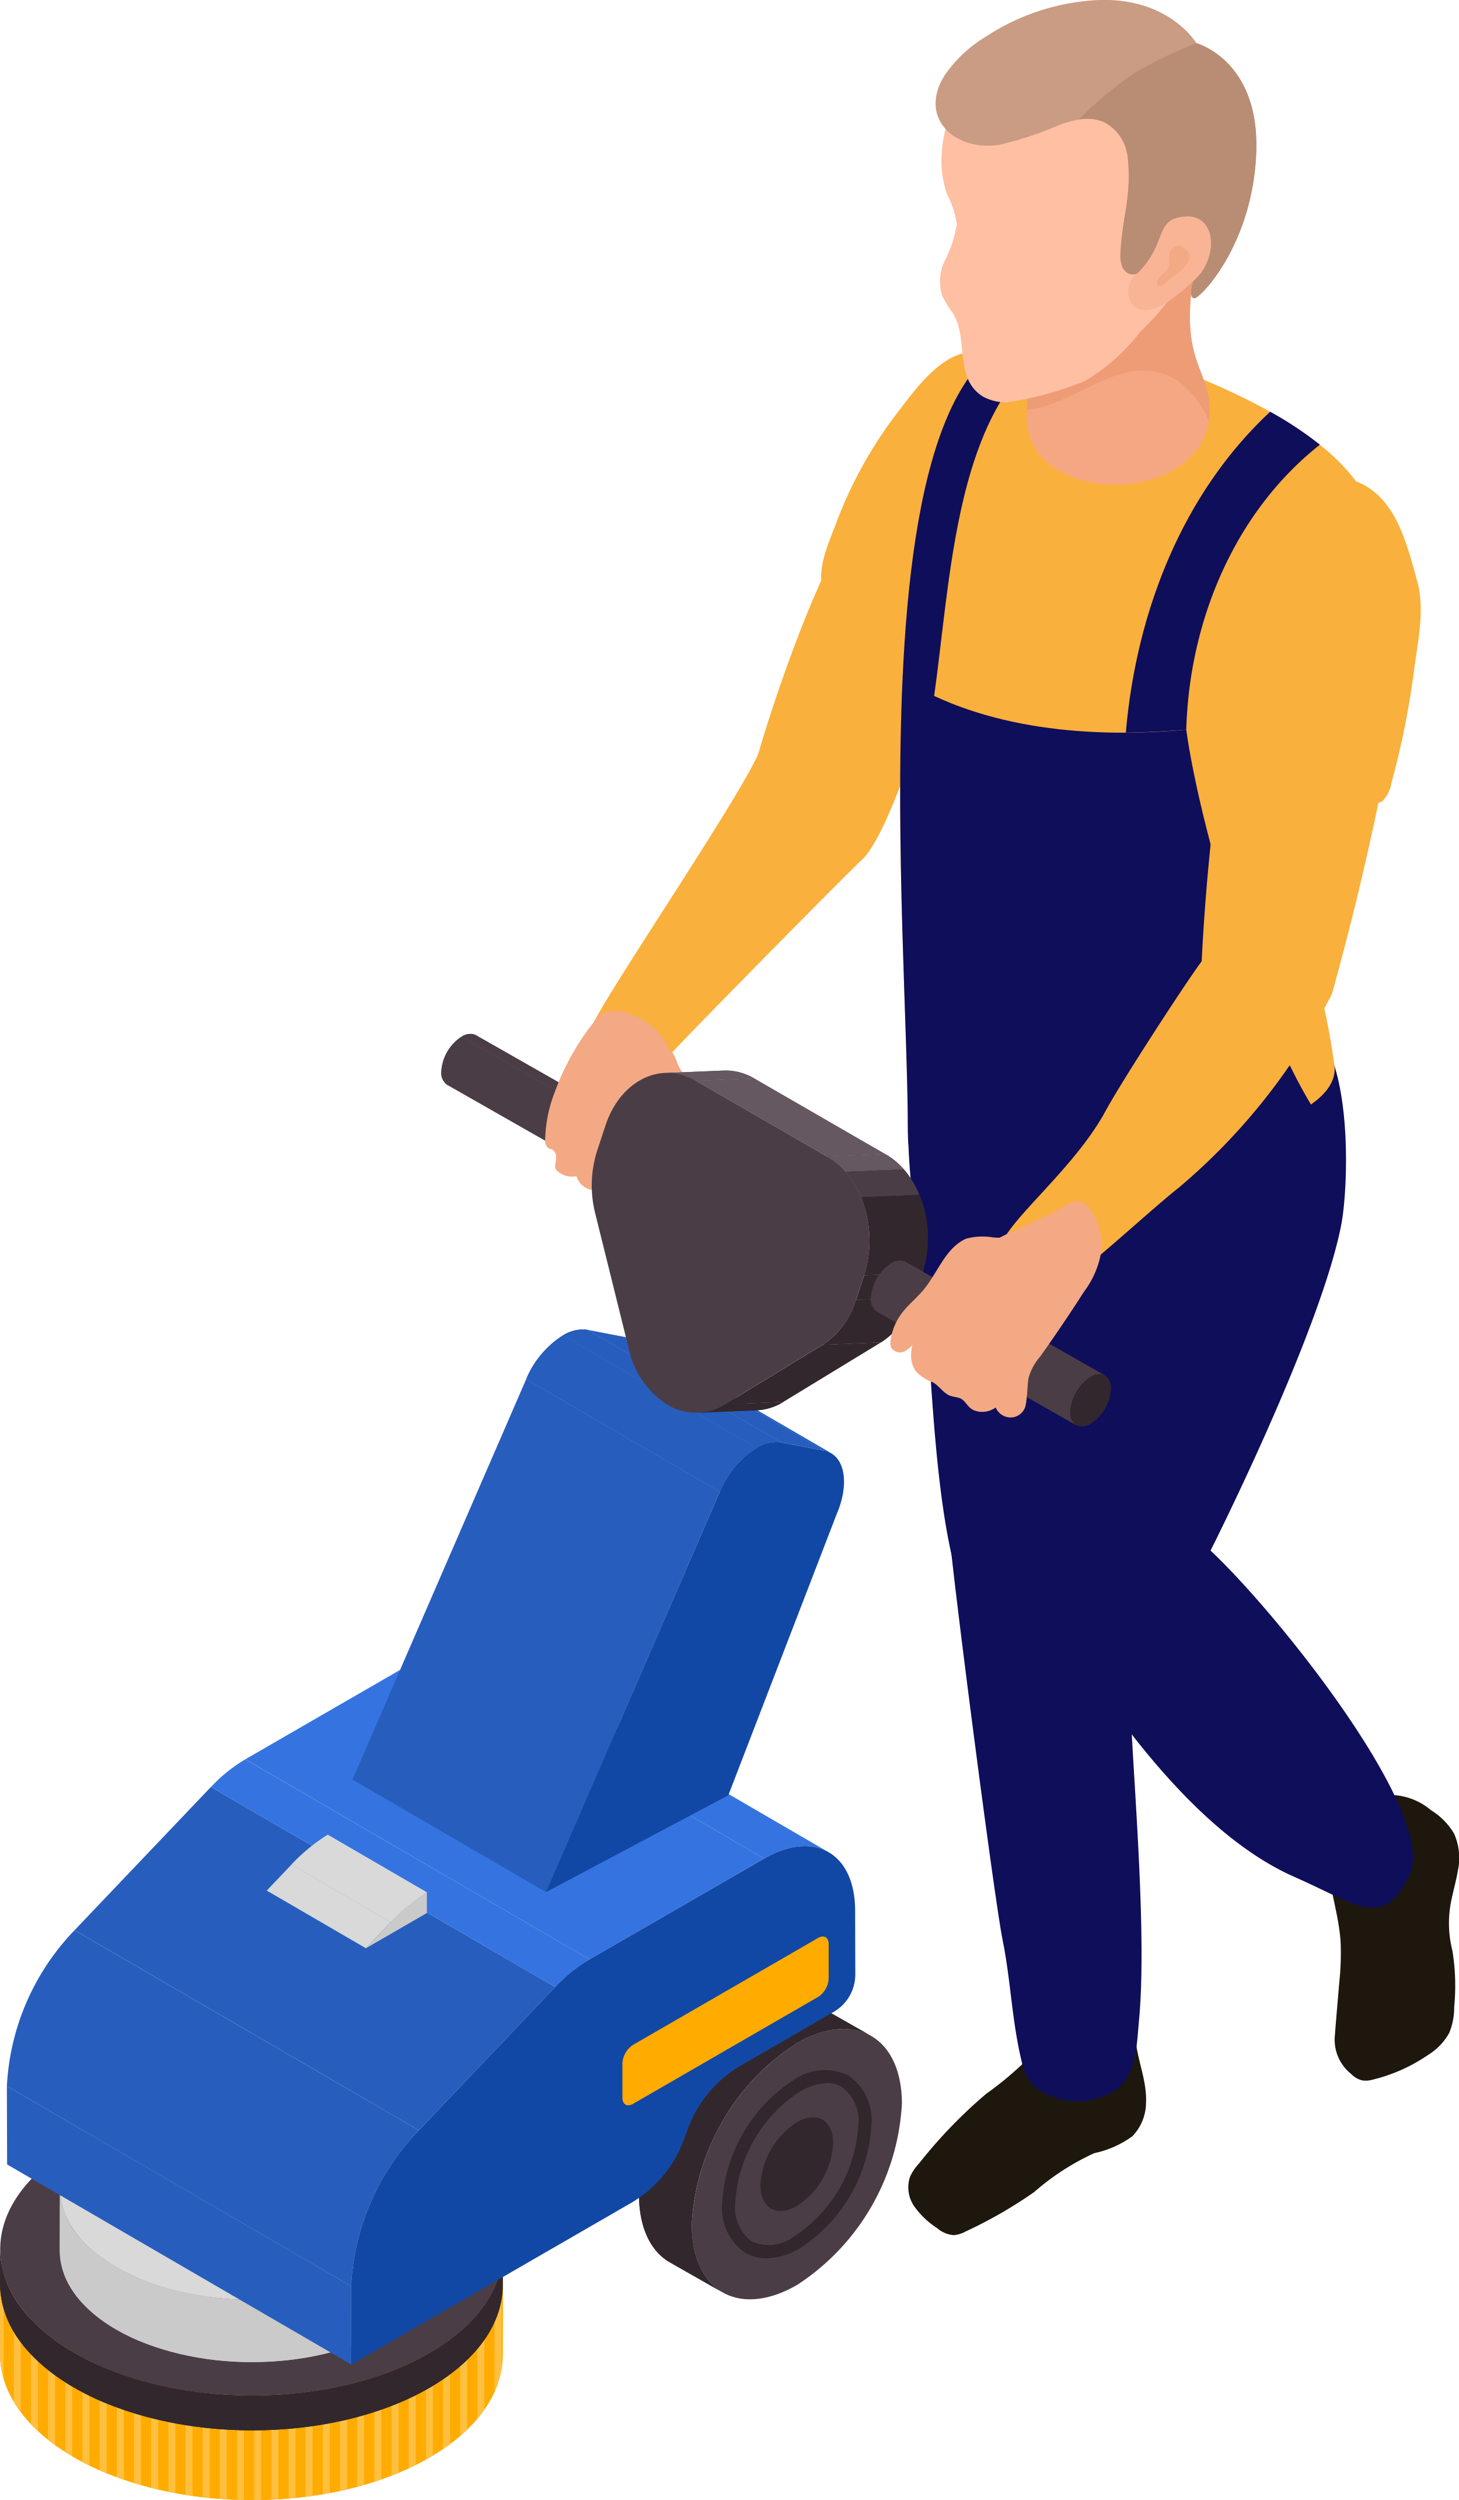 <?xml version="1.0" encoding="UTF-8"?> <svg xmlns="http://www.w3.org/2000/svg" xmlns:xlink="http://www.w3.org/1999/xlink" width="94.197" height="161.345" viewBox="0 0 94.197 161.345"><defs><clipPath id="clip-path"><rect id="長方形_196" data-name="長方形 196" width="94.197" height="161.345" fill="none"></rect></clipPath><clipPath id="clip-path-2"><path id="パス_1737" data-name="パス 1737" d="M16.235,36.531l12.871,7.331a.926.926,0,0,1,.932-.094L17.169,36.437a.7.7,0,0,0-.345-.088,1.188,1.188,0,0,0-.589.182" transform="translate(-16.235 -36.349)" fill="none"></path></clipPath><clipPath id="clip-path-4"><path id="パス_1742" data-name="パス 1742" d="M15.522,38.713a.921.921,0,0,0,.384.843l12.871,7.33a.918.918,0,0,1-.384-.841A2.88,2.88,0,0,1,29.7,43.779L16.831,36.448a2.88,2.88,0,0,0-1.309,2.265" transform="translate(-15.522 -36.448)" fill="none"></path></clipPath><clipPath id="clip-path-6"><path id="パス_1750" data-name="パス 1750" d="M0,84.945c-.007,2.421,1.591,4.844,4.791,6.694,6.357,3.668,16.63,3.668,22.947,0,3.139-1.825,4.708-4.211,4.716-6.6l.015-4.82c-.007,2.39-1.579,4.778-4.717,6.6-6.314,3.669-16.59,3.669-22.947,0C1.6,84.971.007,82.546.013,80.127Z" transform="translate(0 -80.127)" fill="none"></path></clipPath><clipPath id="clip-path-8"><path id="パス_1788" data-name="パス 1788" d="M0,81.326c-.007,2.421,1.59,4.846,4.789,6.693,6.359,3.671,16.632,3.671,22.95,0,3.137-1.825,4.708-4.211,4.714-6.6l.007-2.249c-.007,2.39-1.579,4.776-4.717,6.6-6.314,3.671-16.588,3.671-22.947,0C1.6,83.922,0,81.5.008,79.076Z" transform="translate(-0.002 -79.076)" fill="none"></path></clipPath><clipPath id="clip-path-10"><path id="パス_1796" data-name="パス 1796" d="M2.1,80.953c0,1.845,1.213,3.691,3.651,5.1,4.848,2.8,12.678,2.8,17.493,0,2.392-1.391,3.589-3.21,3.594-5.03l.011-4.016c0,1.819-1.2,3.638-3.594,5.03-4.815,2.8-12.645,2.8-17.491,0-2.44-1.408-3.657-3.254-3.651-5.1Z" transform="translate(-2.102 -76.937)" fill="none"></path></clipPath><clipPath id="clip-path-12"><path id="パス_1826" data-name="パス 1826" d="M34.39,72.67l-.051-.029Zm-8.231-1.463,3.405,1.935c1.859-1.072,3.546-1.186,4.774-.5l-3.352-1.905a3.506,3.506,0,0,0-1.784-.457,6.158,6.158,0,0,0-3.043.929" transform="translate(-26.159 -70.278)" fill="none"></path></clipPath><clipPath id="clip-path-14"><path id="パス_1831" data-name="パス 1831" d="M22.475,82.5c.006,2.138.762,3.644,1.979,4.35l3.405,1.937c-1.217-.709-1.973-2.212-1.979-4.352a14.91,14.91,0,0,1,6.762-11.715l-3.405-1.935A14.912,14.912,0,0,0,22.475,82.5" transform="translate(-22.475 -70.784)" fill="none"></path></clipPath><clipPath id="clip-path-16"><path id="パス_1837" data-name="パス 1837" d="M14.77,58.675,36.994,71.588c1.626-.938,3.1-1.026,4.165-.408L18.937,58.266a3.042,3.042,0,0,0-1.54-.395,5.331,5.331,0,0,0-2.627.8" transform="translate(-14.77 -57.871)" fill="none"></path></clipPath><clipPath id="clip-path-18"><path id="パス_1840" data-name="パス 1840" d="M7.42,63.64,29.642,76.555a10.056,10.056,0,0,1,2.221-1.786L9.637,61.854A10.039,10.039,0,0,0,7.42,63.64" transform="translate(-7.42 -61.854)" fill="none"></path></clipPath><clipPath id="clip-path-20"><path id="パス_1844" data-name="パス 1844" d="M.242,77.926,22.466,90.839a15.643,15.643,0,0,1,4.371-10.063L4.614,67.861A15.637,15.637,0,0,0,.242,77.926" transform="translate(-0.242 -67.861)" fill="none"></path></clipPath><clipPath id="clip-path-22"><path id="パス_1849" data-name="パス 1849" d="M34.683,54.31a1.46,1.46,0,0,1,.444.163l-12.5-7.263a1.4,1.4,0,0,0-.442-.163Z" transform="translate(-22.183 -47.047)" fill="none"></path></clipPath><clipPath id="clip-path-24"><path id="パス_1853" data-name="パス 1853" d="M19.8,47.127l12.5,7.265a2.333,2.333,0,0,1,1.586-.36l-12.5-7.265a1.591,1.591,0,0,0-.312-.029,2.605,2.605,0,0,0-1.276.389" transform="translate(-19.798 -46.738)" fill="none"></path></clipPath><clipPath id="clip-path-26"><path id="パス_1857" data-name="パス 1857" d="M18.508,49.773l12.5,7.265a6.1,6.1,0,0,1,2.37-2.823l-12.5-7.265a6.11,6.11,0,0,0-2.368,2.823" transform="translate(-18.508 -46.95)" fill="none"></path></clipPath><clipPath id="clip-path-28"><path id="パス_1861" data-name="パス 1861" d="M27.166,37.638,23.4,37.8a3.624,3.624,0,0,1,1.975.507l3.77-.158a3.642,3.642,0,0,0-1.83-.51c-.048,0-.1,0-.145,0" transform="translate(-23.396 -37.634)" fill="none"></path></clipPath><clipPath id="clip-path-30"><path id="パス_1864" data-name="パス 1864" d="M26.279,49.447a3.586,3.586,0,0,1-1.722.54l3.77-.16a3.561,3.561,0,0,0,1.724-.536Z" transform="translate(-24.557 -49.291)" fill="none"></path></clipPath><clipPath id="clip-path-32"><path id="パス_1871" data-name="パス 1871" d="M31.08,45.782a5.219,5.219,0,0,1-2.14,2.876l3.772-.158a5.234,5.234,0,0,0,2.14-2.876Z" transform="translate(-28.94 -45.624)" fill="none"></path></clipPath><clipPath id="clip-path-34"><path id="パス_1877" data-name="パス 1877" d="M29.1,40.743c2.267,1.309,3.328,4.734,2.37,7.647l3.772-.158c.958-2.913-.1-6.338-2.372-7.647Z" transform="translate(-29.102 -40.585)" fill="none"></path></clipPath><clipPath id="clip-path-36"><path id="パス_1883" data-name="パス 1883" d="M31.345,44.5l12.873,7.331a.923.923,0,0,1,.934-.092L32.281,44.409a.682.682,0,0,0-.347-.088,1.2,1.2,0,0,0-.589.18" transform="translate(-31.345 -44.321)" fill="none"></path></clipPath><clipPath id="clip-path-38"><path id="パス_1888" data-name="パス 1888" d="M30.633,46.684a.918.918,0,0,0,.382.843l12.873,7.33a.918.918,0,0,1-.384-.841,2.878,2.878,0,0,1,1.309-2.265L31.94,44.419a2.881,2.881,0,0,0-1.307,2.265" transform="translate(-30.633 -44.419)" fill="none"></path></clipPath><clipPath id="clip-path-40"><path id="パス_1894" data-name="パス 1894" d="M10.255,66.428l6.4,3.721a11.834,11.834,0,0,1,2.333-1.922l-6.4-3.721a11.77,11.77,0,0,0-2.333,1.922" transform="translate(-10.255 -64.506)" fill="none"></path></clipPath></defs><g id="entry_05" transform="translate(0 0)"><g id="グループ_629" data-name="グループ 629" transform="translate(0 0)"><g id="グループ_628" data-name="グループ 628" clip-path="url(#clip-path)"><path id="パス_1733" data-name="パス 1733" d="M30.041,43.77,17.169,36.438a.928.928,0,0,0-.934.092l12.871,7.331a.924.924,0,0,1,.934-.092" transform="translate(13.566 30.373)" fill="#4b3d46"></path></g></g><g id="グループ_631" data-name="グループ 631" transform="translate(29.801 66.722)"><g id="グループ_630" data-name="グループ 630" clip-path="url(#clip-path-2)"><path id="パス_1734" data-name="パス 1734" d="M29.675,43.755,16.8,36.424a.7.7,0,0,0-.132-.057L29.543,43.7a.611.611,0,0,1,.132.057" transform="translate(-15.87 -36.334)" fill="#4b3d46"></path><path id="パス_1735" data-name="パス 1735" d="M29.723,43.711,16.852,36.38a.809.809,0,0,0-.395-.013L29.328,43.7a.809.809,0,0,1,.395.013" transform="translate(-16.049 -36.349)" fill="#4b3d46"></path><path id="パス_1736" data-name="パス 1736" d="M29.515,43.691,16.643,36.36a1.362,1.362,0,0,0-.409.162l12.871,7.331a1.362,1.362,0,0,1,.409-.162" transform="translate(-16.236 -36.34)" fill="#4b3d46"></path></g></g><g id="グループ_633" data-name="グループ 633" transform="translate(0 0)"><g id="グループ_632" data-name="グループ 632" clip-path="url(#clip-path)"><path id="パス_1738" data-name="パス 1738" d="M15.906,39.555l12.871,7.331a.923.923,0,0,1-.384-.843A2.883,2.883,0,0,1,29.7,43.778L16.831,36.447a2.889,2.889,0,0,0-1.309,2.267.922.922,0,0,0,.384.841" transform="translate(12.97 30.455)" fill="#4b3d46"></path></g></g><g id="グループ_635" data-name="グループ 635" transform="translate(28.492 66.904)"><g id="グループ_634" data-name="グループ 634" clip-path="url(#clip-path-4)"><path id="パス_1739" data-name="パス 1739" d="M29.577,43.779,16.706,36.448a2.78,2.78,0,0,0-1.035,1.18L28.542,44.96a2.78,2.78,0,0,1,1.035-1.18" transform="translate(-15.397 -36.448)" fill="#4b3d46"></path><path id="パス_1740" data-name="パス 1740" d="M28.637,44.422,15.766,37.091a2.991,2.991,0,0,0-.209.573L28.43,45a2.864,2.864,0,0,1,.207-.573" transform="translate(-15.493 -35.911)" fill="#4b3d46"></path><path id="パス_1741" data-name="パス 1741" d="M28.458,44.733,15.587,37.4a2.093,2.093,0,0,0-.064.512.918.918,0,0,0,.382.843l12.871,7.331a.918.918,0,0,1-.382-.843,2.186,2.186,0,0,1,.064-.512" transform="translate(-15.521 -35.651)" fill="#4b3d46"></path></g></g><g id="グループ_637" data-name="グループ 637" transform="translate(0 0)"><g id="グループ_636" data-name="グループ 636" clip-path="url(#clip-path)"><path id="パス_1743" data-name="パス 1743" d="M23.842,40.524a2.876,2.876,0,0,0-1.307,2.265c0,.832.591,1.169,1.316.751a2.879,2.879,0,0,0,1.307-2.265c0-.833-.591-1.169-1.316-.751" transform="translate(18.83 33.711)" fill="#4b3d46"></path><path id="パス_1744" data-name="パス 1744" d="M32.468,80.221l-.015,4.82c-.007,2.39-1.579,4.776-4.717,6.6-6.314,3.671-16.588,3.671-22.947,0C1.591,89.793-.006,87.368,0,84.947l.013-4.82c-.007,2.421,1.593,4.846,4.793,6.693,6.355,3.671,16.629,3.671,22.945,0,3.139-1.825,4.708-4.211,4.717-6.6" transform="translate(0 66.953)" fill="#ffab00"></path></g></g><g id="グループ_639" data-name="グループ 639" transform="translate(0 147.081)"><g id="グループ_638" data-name="グループ 638" clip-path="url(#clip-path-6)"><path id="パス_1745" data-name="パス 1745" d="M20.683,80.178,20.668,85c-.007,2.39-1.579,4.776-4.717,6.6a16.827,16.827,0,0,1-1.847.925l.015-4.82a16.986,16.986,0,0,0,1.847-.923c3.139-1.825,4.708-4.211,4.717-6.6" transform="translate(11.785 -80.084)" fill="#ffab00"></path><path id="パス_1746" data-name="パス 1746" d="M17.155,84.277,17.142,89.1A23.316,23.316,0,0,1,10.47,90.77l.015-4.818a23.319,23.319,0,0,0,6.671-1.674" transform="translate(8.749 -76.659)" fill="#ffab00"></path><path id="パス_1747" data-name="パス 1747" d="M16.249,85.968l-.013,4.82A25.921,25.921,0,0,1,3.572,89.074l.013-4.82a25.9,25.9,0,0,0,12.664,1.714" transform="translate(2.985 -76.678)" fill="#ffab00"></path><path id="パス_1748" data-name="パス 1748" d="M5.748,85.732l-.013,4.82a17.412,17.412,0,0,1-1.766-.885A12.03,12.03,0,0,1,.983,87.307L1,82.487a11.976,11.976,0,0,0,2.985,2.361,17.225,17.225,0,0,0,1.766.885" transform="translate(0.821 -78.155)" fill="#ffab00"></path><path id="パス_1749" data-name="パス 1749" d="M1.817,84.459,1.8,89.279A6.476,6.476,0,0,1,0,84.945l.013-4.818a6.492,6.492,0,0,0,1.8,4.332" transform="translate(0 -80.127)" fill="#ffab00"></path></g></g><g id="グループ_641" data-name="グループ 641" transform="translate(0 0)"><g id="グループ_640" data-name="グループ 640" clip-path="url(#clip-path)"><path id="パス_1751" data-name="パス 1751" d="M27.671,77.785c6.359,3.671,6.392,9.622.075,13.293s-16.59,3.669-22.949,0-6.392-9.622-.075-13.292,16.592-3.669,22.949,0" transform="translate(0.006 62.696)" fill="#ffab00"></path><path id="パス_1752" data-name="パス 1752" d="M.237,81.695v4.862c-.026-.079-.048-.162-.068-.24,0-.017-.007-.029-.009-.046C.13,86.146.1,86.023.083,85.9a.459.459,0,0,1-.011-.07c-.024-.132-.037-.264-.048-.393l-.007-.084c-.009-.134-.017-.27-.017-.4l.015-4.82c0,.134.007.272.015.406,0,.026.006.057.007.083.011.13.026.262.048.393,0,.024.007.048.011.072.024.125.048.248.077.373l.009.044.055.2" transform="translate(0 66.953)" fill="#ffc040"></path><path id="パス_1753" data-name="パス 1753" d="M.939,82.478v4.837c-.053-.064-.1-.13-.147-.2l-.006-.009c-.092-.127-.174-.257-.253-.384l-.048-.081V81.8l.015.028c.015.028.033.051.048.079.079.13.162.257.25.384l.007.009c.042.059.086.121.134.18" transform="translate(0.406 68.35)" fill="#ffc040"></path><path id="パス_1754" data-name="パス 1754" d="M1.542,83.046v4.831c-.044-.042-.086-.083-.13-.123s-.083-.079-.121-.121c-.072-.07-.14-.138-.2-.209V82.591c.068.075.14.149.215.224.039.039.079.079.123.119s.077.073.116.112" transform="translate(0.91 69.012)" fill="#ffc040"></path><path id="パス_1755" data-name="パス 1755" d="M2.146,83.491v4.829c-.114-.083-.222-.162-.329-.246l-.09-.068-.035-.029V83.146a.587.587,0,0,0,.05.04c.029.024.059.046.088.068.1.081.207.158.316.237" transform="translate(1.415 69.476)" fill="#ffc040"></path><path id="パス_1756" data-name="パス 1756" d="M2.75,83.856v4.829c-.14-.083-.275-.167-.406-.248A.439.439,0,0,1,2.3,88.4V83.577l.061.04c.127.079.259.162.393.239" transform="translate(1.919 69.836)" fill="#ffc040"></path><path id="パス_1757" data-name="パス 1757" d="M3.354,84.16v4.826l-.218-.108c-.079-.04-.156-.083-.235-.125V83.927c.081.044.165.088.25.13l.2.1" transform="translate(2.424 70.129)" fill="#ffc040"></path><path id="パス_1758" data-name="パス 1758" d="M3.959,84.413v4.826l-.272-.114a.487.487,0,0,1-.061-.022c-.04-.018-.081-.039-.123-.057V84.22l.015.006c.061.028.121.055.182.081.086.037.173.072.259.106" transform="translate(2.928 70.373)" fill="#ffc040"></path><path id="パス_1759" data-name="パス 1759" d="M4.563,84.628v4.826l-.228-.081L4.11,89.29V84.466c.081.029.163.059.244.086s.14.053.209.075" transform="translate(3.434 70.579)" fill="#ffc040"></path><path id="パス_1760" data-name="パス 1760" d="M5.166,84.806v4.822c-.121-.033-.239-.066-.356-.1l-.029-.009c-.024-.006-.046-.013-.068-.02V84.672l.09.028c.127.039.246.073.363.106" transform="translate(3.938 70.751)" fill="#ffc040"></path><path id="パス_1761" data-name="パス 1761" d="M5.77,84.952v4.824c-.152-.037-.3-.075-.453-.114V84.84c.152.039.3.079.453.112" transform="translate(4.443 70.891)" fill="#ffc040"></path><path id="パス_1762" data-name="パス 1762" d="M6.374,85.065v4.824l-.013,0c-.11-.02-.218-.04-.33-.064a1.059,1.059,0,0,1-.11-.022V84.979l.127.028.325.059Z" transform="translate(4.948 71.008)" fill="#ffc040"></path><path id="パス_1763" data-name="パス 1763" d="M6.978,85.156v4.822l-.332-.05-.121-.018V85.088l.134.02c.106.017.213.035.319.048" transform="translate(5.452 71.099)" fill="#ffc040"></path><path id="パス_1764" data-name="パス 1764" d="M7.582,85.221v4.82c-.07-.006-.141-.013-.211-.022l-.242-.026V85.171c.084.011.171.02.255.029l.2.02" transform="translate(5.957 71.168)" fill="#ffc040"></path><path id="パス_1765" data-name="パス 1765" d="M8.185,85.258v4.82l-.16-.009c-.1-.006-.2-.015-.294-.02v-4.82c.1.009.2.013.308.02.048.006.1.007.145.009" transform="translate(6.461 71.217)" fill="#ffc040"></path><path id="パス_1766" data-name="パス 1766" d="M8.789,85.273v4.82H8.762c-.143,0-.283-.007-.426-.013V85.262c.149,0,.294.009.442.011Z" transform="translate(6.966 71.244)" fill="#ffc040"></path><path id="パス_1767" data-name="パス 1767" d="M9.394,85.268v4.82c-.112,0-.218,0-.329,0H8.939V85.274c.048,0,.094,0,.14,0,.106,0,.211,0,.316-.006" transform="translate(7.469 71.249)" fill="#ffc040"></path><path id="パス_1768" data-name="パス 1768" d="M10,85.243v4.82c-.09.006-.182.011-.27.015-.062.005-.123.007-.184.009V85.269l.2-.009c.084-.005.171-.009.257-.017" transform="translate(7.975 71.228)" fill="#ffc040"></path><path id="パス_1769" data-name="パス 1769" d="M10.6,85.195v4.82c-.042,0-.086.009-.128.011-.11.011-.217.022-.325.029V85.237c.112-.007.226-.02.34-.031.039,0,.075-.006.114-.011" transform="translate(8.48 71.188)" fill="#ffc040"></path><path id="パス_1770" data-name="パス 1770" d="M11.2,85.123v4.82c-.022,0-.046.006-.068.009-.055.006-.11.011-.162.02-.075.009-.151.02-.224.028V85.182c.079-.009.16-.02.24-.031.051-.007.106-.011.158-.018.018,0,.037-.005.055-.009" transform="translate(8.983 71.128)" fill="#ffc040"></path><path id="パス_1771" data-name="パス 1771" d="M11.808,85.022v4.817l-.128.026c-.079.013-.152.029-.228.042a.976.976,0,0,1-.1.017V85.106c.035-.006.073-.011.11-.018l.226-.044c.039-.006.079-.013.117-.022" transform="translate(9.488 71.044)" fill="#ffc040"></path><path id="パス_1772" data-name="パス 1772" d="M12.412,84.894v4.817c-.121.029-.239.057-.358.083l-.1.02V85l.106-.026c.116-.024.231-.05.347-.079" transform="translate(9.993 70.937)" fill="#ffc040"></path><path id="パス_1773" data-name="パス 1773" d="M13.016,84.737v4.815c-.057.017-.114.035-.173.05-.094.026-.185.051-.281.075V84.862c.1-.028.2-.051.3-.079.051-.017.1-.029.156-.046" transform="translate(10.498 70.805)" fill="#ffc040"></path><path id="パス_1774" data-name="パス 1774" d="M13.621,84.545v4.813c-.07.028-.14.05-.209.075s-.163.051-.246.079V84.7c.086-.026.176-.053.259-.083l.2-.068" transform="translate(11.001 70.645)" fill="#ffc040"></path><path id="パス_1775" data-name="パス 1775" d="M14.224,84.315V89.13c-.151.064-.3.123-.453.182V84.5c.154-.057.3-.117.453-.182" transform="translate(11.507 70.453)" fill="#ffc040"></path><path id="パス_1776" data-name="パス 1776" d="M14.827,84.038v4.813l-.114.057-.34.162V84.258l.352-.171c.035-.015.066-.031.1-.05" transform="translate(12.011 70.221)" fill="#ffc040"></path><path id="パス_1777" data-name="パス 1777" d="M15.432,83.709v4.813l-.211.125c-.079.046-.162.09-.242.134V83.97c.086-.044.173-.1.255-.143.066-.039.132-.077.2-.117" transform="translate(12.516 69.946)" fill="#ffc040"></path><path id="パス_1778" data-name="パス 1778" d="M16.036,83.306v4.811c-.145.108-.3.218-.453.321V83.631c.156-.106.308-.217.453-.325" transform="translate(13.021 69.61)" fill="#ffc040"></path><path id="パス_1779" data-name="パス 1779" d="M16.64,82.8V87.6c-.143.141-.3.279-.453.417V83.21c.158-.136.308-.274.453-.413" transform="translate(13.526 69.184)" fill="#ffc040"></path><path id="パス_1780" data-name="パス 1780" d="M17.244,82.1v4.8c-.14.2-.29.4-.453.589v-4.8c.165-.193.314-.389.453-.587" transform="translate(14.03 68.599)" fill="#ffc040"></path><path id="パス_1781" data-name="パス 1781" d="M17.848,80.691v4.74a5.947,5.947,0,0,1-.453,1.494V82.137a5.892,5.892,0,0,0,.453-1.446" transform="translate(14.535 67.425)" fill="#ffc040"></path><path id="パス_1782" data-name="パス 1782" d="M32.463,79.17l-.006,2.249c-.007,2.39-1.579,4.776-4.716,6.6-6.318,3.671-16.592,3.671-22.95,0-3.2-1.847-4.8-4.271-4.789-6.693l.006-2.25C0,81.5,1.6,83.922,4.8,85.77c6.359,3.669,16.632,3.669,22.949,0,3.139-1.825,4.708-4.211,4.716-6.6" transform="translate(0.002 66.075)" fill="#32272d"></path></g></g><g id="グループ_643" data-name="グループ 643" transform="translate(0.004 145.151)"><g id="グループ_642" data-name="グループ 642" clip-path="url(#clip-path-8)"><path id="パス_1783" data-name="パス 1783" d="M20.677,79.127l-.006,2.249c-.007,2.39-1.579,4.776-4.716,6.6a16.846,16.846,0,0,1-1.848.923l.006-2.249a17.015,17.015,0,0,0,1.848-.923c3.139-1.825,4.708-4.211,4.716-6.6" transform="translate(11.784 -79.033)" fill="#32272d"></path><path id="パス_1784" data-name="パス 1784" d="M17.15,83.226l-.006,2.249a23.347,23.347,0,0,1-6.672,1.674l.006-2.249a23.316,23.316,0,0,0,6.672-1.674" transform="translate(8.747 -75.608)" fill="#32272d"></path><path id="パス_1785" data-name="パス 1785" d="M16.242,84.918l-.006,2.249A25.921,25.921,0,0,1,3.573,85.454l.006-2.25a25.921,25.921,0,0,0,12.664,1.714" transform="translate(2.982 -75.627)" fill="#32272d"></path><path id="パス_1786" data-name="パス 1786" d="M5.742,84.681,5.735,86.93a16.829,16.829,0,0,1-1.764-.885A11.984,11.984,0,0,1,.984,83.686l.007-2.25A11.976,11.976,0,0,0,3.976,83.8a17.225,17.225,0,0,0,1.766.885" transform="translate(0.819 -77.104)" fill="#32272d"></path><path id="パス_1787" data-name="パス 1787" d="M1.812,83.409l-.006,2.249A6.468,6.468,0,0,1,0,81.326l.006-2.249a6.489,6.489,0,0,0,1.8,4.332" transform="translate(-0.002 -79.075)" fill="#32272d"></path></g></g><g id="グループ_645" data-name="グループ 645" transform="translate(0 0)"><g id="グループ_644" data-name="グループ 644" clip-path="url(#clip-path)"><path id="パス_1789" data-name="パス 1789" d="M27.669,76.734c6.359,3.671,6.392,9.622.075,13.293S11.152,93.7,4.8,90.027-1.6,80.405,4.72,76.734s16.592-3.669,22.949,0" transform="translate(0.005 61.818)" fill="#4b3d46"></path><path id="パス_1790" data-name="パス 1790" d="M26.851,77.007l-.011,4.016c-.006,1.821-1.2,3.64-3.6,5.031-4.813,2.8-12.645,2.8-17.491,0C3.317,84.645,2.1,82.8,2.1,80.953l.011-4.016c0,1.845,1.213,3.691,3.651,5.1,4.848,2.8,12.678,2.8,17.493,0,2.392-1.391,3.589-3.21,3.594-5.031" transform="translate(1.756 64.288)" fill="#cacaca"></path></g></g><g id="グループ_647" data-name="グループ 647" transform="translate(3.858 141.225)"><g id="グループ_646" data-name="グループ 646" clip-path="url(#clip-path-10)"><path id="パス_1791" data-name="パス 1791" d="M17.868,76.975l-.011,4.016c-.006,1.821-1.2,3.64-3.6,5.031a12.583,12.583,0,0,1-1.408.7l.011-4.016a12.769,12.769,0,0,0,1.41-.7c2.392-1.391,3.589-3.21,3.594-5.031" transform="translate(6.881 -76.905)" fill="#cacaca"></path><path id="パス_1792" data-name="パス 1792" d="M15.18,80.1l-.011,4.016a17.762,17.762,0,0,1-5.085,1.276l.011-4.016A17.746,17.746,0,0,0,15.18,80.1" transform="translate(4.568 -74.294)" fill="#cacaca"></path><path id="パス_1793" data-name="パス 1793" d="M14.489,81.39l-.011,4.016A19.751,19.751,0,0,1,4.825,84.1l.011-4.016a19.751,19.751,0,0,0,9.653,1.307" transform="translate(0.173 -74.308)" fill="#cacaca"></path><path id="パス_1794" data-name="パス 1794" d="M6.485,81.209l-.011,4.016a13.139,13.139,0,0,1-1.345-.674,9.082,9.082,0,0,1-2.276-1.8l.011-4.014a9.154,9.154,0,0,0,2.276,1.8,13.147,13.147,0,0,0,1.345.674" transform="translate(-1.475 -75.434)" fill="#cacaca"></path><path id="パス_1795" data-name="パス 1795" d="M3.489,80.239l-.011,4.016a4.939,4.939,0,0,1-1.375-3.3l.011-4.016a4.939,4.939,0,0,0,1.375,3.3" transform="translate(-2.101 -76.937)" fill="#cacaca"></path></g></g><g id="グループ_649" data-name="グループ 649" transform="translate(0 0)"><g id="グループ_648" data-name="グループ 648" clip-path="url(#clip-path)"><path id="パス_1797" data-name="パス 1797" d="M23.195,75.151c4.848,2.8,4.872,7.335.057,10.132s-12.645,2.8-17.491,0S.888,77.95,5.7,75.153s12.645-2.8,17.491,0" transform="translate(1.762 61.042)" fill="#d9d9d9"></path><path id="パス_1798" data-name="パス 1798" d="M32.122,19.3l9.529.231-.009.022C37.987,28.786,36.133,36.2,34.057,39c-.639.861-.989-.123-1.812.173-1.05.376-6.015-3.605-6.015-3.605,1.055-4.609,3.941-12.8,5.892-16.274" transform="translate(21.918 16.125)" fill="#fab03c"></path><path id="パス_1799" data-name="パス 1799" d="M39.8,12.59c-2.553-1.059-4.673,1.984-5.982,3.686a27.587,27.587,0,0,0-3.974,7.157c-.481,1.287-1.272,2.924-.835,4.271a6.662,6.662,0,0,0,2.9,3.524,13.227,13.227,0,0,0,3.249,1.524c1.993.62,2.386-.617,3.135-2.149q1.267-2.591,2.572-5.158c3-5.878,1.658-11.724-1.068-12.855" transform="translate(24.137 10.337)" fill="#f9b03c"></path><path id="パス_1800" data-name="パス 1800" d="M43.543,71.175c-.033.162-1.153.685-1.336.791a2.208,2.208,0,0,0-.872.7,21.385,21.385,0,0,1-4.341,4.106,31.273,31.273,0,0,0-4.345,4.5,3.237,3.237,0,0,0-.591.877,2.153,2.153,0,0,0,.294,1.92,5.413,5.413,0,0,0,1.457,1.38,1.87,1.87,0,0,0,1.077.455,1.84,1.84,0,0,0,.734-.22,29.259,29.259,0,0,0,4.453-2.557,15.955,15.955,0,0,1,3.882-2.513,6.459,6.459,0,0,0,2.462-1.092,3.13,3.13,0,0,0,.881-2.122c.09-1.626-.745-3.137-.692-4.734a9.961,9.961,0,0,0,.037-1.384,1.685,1.685,0,0,0-.872-1.419c-.3-.106-1.975.044-2.052.439Z" transform="translate(26.691 58.344)" fill="#1e170e"></path><path id="パス_1801" data-name="パス 1801" d="M32.6,52.7c1.25,7.129.3,28.727,7.212,26.587,2.166-.67,5.811-4.677,5.962-9.461.081-2.577-.2-6.23-.167-8.811.075-5.332,5.432-23.286-5.547-26.141-1.65-.428-4.293-3.548-5.633-2.351A8.422,8.422,0,0,0,32.721,36.4a48.38,48.38,0,0,0-.631,5.415A41.179,41.179,0,0,0,32.6,52.7" transform="translate(26.682 26.953)" fill="#0f0e5b"></path><path id="パス_1802" data-name="パス 1802" d="M33.383,55.042c.039,1.623,2.9,23.811,3.46,26.557.521,2.581.593,5.217,1.226,7.812a3.7,3.7,0,0,0,.4,1.1,2.725,2.725,0,0,0,.986.885,4.587,4.587,0,0,0,4.71-.163c1.327-.967,1.338-3.009,1.479-4.506.49-5.22-.264-14.248-.525-19.487-.215-4.358-.277-9.351-1.4-13.549-.575-2.137-.923.43-2.2-1.406-.453-.653-2.994,3.862-3.691,3.478-.756-.413.916-1.731.061-1.645a40.312,40.312,0,0,0-4.506.92" transform="translate(27.895 43.637)" fill="#0f0e5b"></path><path id="パス_1803" data-name="パス 1803" d="M49.729,37.252c-5.982-1.241-6.766-.371-9.71-4.174-.969,1.731-1.325,3.62-2.126,5.4-.745,1.658-1.94,3.087-2.535,4.818a7.45,7.45,0,0,0,.233,5.384,3.673,3.673,0,0,0,1.087,1.494A5.72,5.72,0,0,1,38.332,51.5a4.613,4.613,0,0,1,.624,2.043c.738,6.327-2.39,13.325-1.782,19.667.112,1.178.773,2.922,2.008,3.363a11.877,11.877,0,0,0,4.484-.426,6,6,0,0,0,1.826-1.505c1.2-1.377.956,2.623,1.808,1.008,2.919-5.538,8.9-18.068,10.085-24.281.466-2.438.821-11.3-2.383-13.185-.751-.442-4.128-.69-5.274-.929" transform="translate(29.216 27.639)" fill="#0f0e5b"></path><path id="パス_1804" data-name="パス 1804" d="M58.39,49.925c0-.874.31-1.7.374-2.572,1.3-17.624,14.819-25.948-15.015-35.287C27.991,7.134,32.159,48.661,32.159,63.36c0,4.288,28.323,1.617,27.539-4.334-.6-4.521-1.312-5.1-1.309-9.1" transform="translate(26.455 9.744)" fill="#fab03c"></path><path id="パス_1805" data-name="パス 1805" d="M31.815,23.867c-.49,10.758.345,22.714.345,29.294,0,4.288,2.966,1.276,9.475,5.088,5.755,3.37,19.413-1.856,18.679-3.989-4.8-5.085-9.237-20.285-10.184-27.114-6.034.565-13,.033-18.316-3.28" transform="translate(26.456 19.943)" fill="#0f0e5b"></path><path id="パス_1806" data-name="パス 1806" d="M42.663,11.808c-7.895-1.546-10.338,9.514-10.918,22.257.51.319,1.351,1.832,1.891,2.1,1.305-8.269,1.241-20.6,9.027-24.357" transform="translate(26.526 9.745)" fill="#0f0e5b"></path><path id="パス_1807" data-name="パス 1807" d="M52.125,16.6a23.4,23.4,0,0,0-3.207-2.126c-5.67,5.281-8.651,12.93-9.319,20.706,1.2-.006,2.748-.094,3.9-.191.2-7.021,3.115-14.029,8.629-18.389" transform="translate(33.089 12.098)" fill="#0f0e5b"></path><path id="パス_1808" data-name="パス 1808" d="M42.232,45.267A145.274,145.274,0,0,1,44.64,24.229L55.915,21.7c-.121,1.419-.573,2.931-.764,4.209a188.673,188.673,0,0,1-4.4,19.931c-.62,2.089-1.683-1.142-3.44.24-.78.613-.518,1.979-1.5,1.874-1.3-.139-3.616-1.423-3.579-2.685" transform="translate(35.289 18.13)" fill="#fab03c"></path><path id="パス_1809" data-name="パス 1809" d="M25.747,46.226c-.784.907-.962.242-2.16.264s-3.143-1.575-2.649-2.513c1.507-2.865,9.121-14.046,10.573-17.214.587-1.279,4.635.072,5.676,1.232a5.14,5.14,0,0,1,1.2,5.391c-2.2,2.126-11.852,11.933-12.636,12.84" transform="translate(17.43 21.93)" fill="#fab03c"></path><path id="パス_1810" data-name="パス 1810" d="M47.774,64.466a1.182,1.182,0,0,0-.622.373,4.561,4.561,0,0,0-.42,2.93c.185,1.621.709,3.19.819,4.82a17.9,17.9,0,0,1-.086,2.623c-.1,1.164-.2,2.328-.29,3.491a2.813,2.813,0,0,0,1.043,2.4,1.512,1.512,0,0,0,.751.435,1.71,1.71,0,0,0,.7-.066,10.835,10.835,0,0,0,3.554-1.6,3.817,3.817,0,0,0,1.342-1.406,4.35,4.35,0,0,0,.319-1.676,14.051,14.051,0,0,0-.119-3.653,7.141,7.141,0,0,1-.138-2.821c.123-.793.371-1.56.5-2.351a3.834,3.834,0,0,0-.246-2.35A4.347,4.347,0,0,0,53.393,64.1a4.134,4.134,0,0,0-2.451-.984,10.208,10.208,0,0,0-2.26,1.105,8.963,8.963,0,0,1-.909.246" transform="translate(39.002 52.729)" fill="#1e170e"></path><path id="パス_1811" data-name="パス 1811" d="M36.5,57.915c3.631,6.138,9.639,15.241,16.583,18.292,4.125,1.812,5.733,3.444,7.443-.151,2.1-4.411-11.733-20.814-14.488-22.207-1.459-.738-10.01,3.267-9.538,4.066" transform="translate(30.486 44.92)" fill="#0f0e5b"></path><path id="パス_1812" data-name="パス 1812" d="M55.359,29.772l.028-.235c.224-1.942.78-4.123.24-6.056-.725-2.594-1.487-5.945-4.583-6.623-2.438-.534-4.112,1.814-4.995,3.412A28.63,28.63,0,0,0,44.3,25.126a29.3,29.3,0,0,0-1.191,4.6,8.351,8.351,0,0,0,.178,4.251c.556,1.235,1.946,1.828,3.223,2.278q2.412.845,4.879,1.529a2.2,2.2,0,0,0,2.006-.117,2.163,2.163,0,0,0,.569-1.158,54.272,54.272,0,0,0,1.39-6.737" transform="translate(35.87 14.022)" fill="#f9b03c"></path><path id="パス_1813" data-name="パス 1813" d="M46.754,50.247c-1.553,1.215-5.411,4.769-6.245,5.263a2.468,2.468,0,0,1-2.73.018c-.692-.554-2.83-.452-2.621-1.312.439-1.8,4.795-5.1,6.858-8.91,1.011-1.869,4.936-7.913,6.111-9.534,1.092-1.507,2.463-4.415,4.308-4.18,4.159.53,5.318,3.664,4.025,6.489a39.667,39.667,0,0,1-9.707,12.166" transform="translate(29.366 26.387)" fill="#fab03c"></path><path id="パス_1814" data-name="パス 1814" d="M47.917,19.322c.207,6.493-11.975,6.6-11.8.5.244-8.51.762-9.486,4.773-10.808A11.753,11.753,0,0,1,44.3,8.351c4.233-.077,2.594,2.072,2.434,3.572-.472,4.446,1.112,5.063,1.186,7.4" transform="translate(30.177 6.976)" fill="#f5a783"></path><path id="パス_1815" data-name="パス 1815" d="M47.911,19.322c-.073-2.337-1.658-2.953-1.186-7.4.16-1.5,1.8-3.649-2.434-3.572a11.753,11.753,0,0,0-3.409.661c-3.954,1.3-4.512,2.276-4.762,10.461,3.37-.323,6.347-4.042,9.782-1.834a6.211,6.211,0,0,1,1.959,2.544,4.694,4.694,0,0,0,.05-.861" transform="translate(30.183 6.976)" fill="#ee9c76"></path><path id="パス_1816" data-name="パス 1816" d="M34.48,5.371a8.375,8.375,0,0,0-1.32,4.554,6.5,6.5,0,0,0,.362,2.093,6.077,6.077,0,0,1,.631,1.929,8.424,8.424,0,0,1-.841,2.487,3.1,3.1,0,0,0-.1,2.149,6.721,6.721,0,0,0,.661,1.07c1.076,1.691.061,4.183,1.935,5.4a3.109,3.109,0,0,0,1.573.391,21.716,21.716,0,0,0,5.028-1.373,12.564,12.564,0,0,0,3.6-3.2,15.938,15.938,0,0,0,2.5-2.992c.149-.316-.207-.374.116-.53.195-.1.431-1.338.648-1.362a2.46,2.46,0,0,0,.824-.457c.419-.281.619.736.756.251A20.356,20.356,0,0,0,52.1,9.452c-.079-1.988-.037-3.693-1.316-5.382a8.594,8.594,0,0,0-3.82-2.761,10.648,10.648,0,0,0-7.15-.127A10.249,10.249,0,0,0,34.48,5.371" transform="translate(27.624 0.523)" fill="#ffbfa2"></path><path id="パス_1817" data-name="パス 1817" d="M42.144,7.723a2.848,2.848,0,0,1,1.639.158,2.922,2.922,0,0,1,1.531,2.285c.307,2.083-.411,4.165-.47,6.234a1.71,1.71,0,0,0,.163.9c.417.738,1.195.336,1.637-.13.283-.3.5-.652.775-.96a1.859,1.859,0,0,1,1.017-.659,1.11,1.11,0,0,1,1.248.989,3.781,3.781,0,0,1-.152,1.625c-.035.125-.308,1.077.083,1.081s3.846-3.55,4-9.587c.149-5.793-3.869-6.872-3.869-6.872s-1.771-3-6.436-2.779a14.493,14.493,0,0,0-6.929,2.21l-.248.16a8.591,8.591,0,0,0-2.61,2.44c-1.792,2.77.62,4.987,3.524,4.523A23.22,23.22,0,0,0,40.98,8.033a7.015,7.015,0,0,1,1.164-.31" transform="translate(27.497 -0.001)" fill="#c99c83"></path><path id="パス_1818" data-name="パス 1818" d="M49.41,8.391a15.851,15.851,0,0,1-.147,1.775c-.683,4.952-3.495,7.816-3.851,7.816-.393-.006-.119-.956-.084-1.085a3.77,3.77,0,0,0,.152-1.623,1.111,1.111,0,0,0-1.248-.991,1.883,1.883,0,0,0-1.017.661c-.27.308-.494.661-.776.96-.439.466-1.219.866-1.637.13a1.756,1.756,0,0,1-.163-.907c.009-.3.031-.591.059-.887.057-.536.141-1.076.224-1.612a12.59,12.59,0,0,0,.189-3.735,2.907,2.907,0,0,0-1.531-2.283,2.833,2.833,0,0,0-1.639-.16,24.515,24.515,0,0,1,3.541-2.97,27.029,27.029,0,0,1,4.059-1.962S49.2,2.5,49.4,7.643c.011.24.011.49.006.749" transform="translate(31.702 1.269)" fill="#b98c74"></path><path id="パス_1819" data-name="パス 1819" d="M43.389,7.613c1.72-.116,2.157,2.019.977,3.669a8.488,8.488,0,0,1-1.406,1.292c-3.082,2.625-3.857-.215-2.876-1.109,2.274-2.078,1.142-3.708,3.306-3.853" transform="translate(33.159 6.357)" fill="#f8b495"></path><path id="パス_1820" data-name="パス 1820" d="M41.505,10.831c.2-.182,2.159-1.338.822-2.127a.59.59,0,0,0-.837.5c-.031.2.033.411,0,.615a.9.9,0,0,1-.13.336c-.174.285-.769.558-.653.971.1.367.683-.187.8-.292" transform="translate(34.004 7.214)" fill="#f3a984"></path><path id="パス_1821" data-name="パス 1821" d="M25.718,39.316c.6,1.32-.083,2.842-.13,4.293-.024.7.108,1.412.042,2.115a3.789,3.789,0,0,1-.6,1.724.874.874,0,0,1-.329.33.678.678,0,0,1-.841-.406,1.984,1.984,0,0,1-.059-1.028q.127-1.038.253-2.08a1.424,1.424,0,0,0-.006-.551,1.7,1.7,0,0,0-.351-.565,5.312,5.312,0,0,1-.8-4.949c.207-.6.677-1.814,1.468-1.2.341.262.413.758.609,1.12.226.415.549.765.747,1.2" transform="translate(18.89 30.776)" fill="#f3a984"></path><path id="パス_1822" data-name="パス 1822" d="M34.39,72.671l-3.405-1.937c-1.234-.716-2.941-.615-4.826.474l3.405,1.935c1.885-1.087,3.592-1.188,4.826-.472" transform="translate(21.858 58.723)" fill="#32272d"></path></g></g><g id="グループ_651" data-name="グループ 651" transform="translate(48.017 129.002)"><g id="グループ_650" data-name="グループ 650" clip-path="url(#clip-path-12)"><path id="パス_1823" data-name="パス 1823" d="M32.5,72.6,29.1,70.661a3.372,3.372,0,0,0-.681-.3L31.822,72.3a3.178,3.178,0,0,1,.681.3" transform="translate(-24.272 -70.206)" fill="#32272d"></path><path id="パス_1824" data-name="パス 1824" d="M32.749,72.373l-3.405-1.935a4.079,4.079,0,0,0-2.036-.064l3.4,1.937a4.108,4.108,0,0,1,2.038.062" transform="translate(-25.199 -70.279)" fill="#32272d"></path><path id="パス_1825" data-name="パス 1825" d="M31.672,72.267,28.267,70.33a7.075,7.075,0,0,0-2.107.833l3.4,1.937a7.016,7.016,0,0,1,2.109-.833" transform="translate(-26.158 -70.235)" fill="#32272d"></path></g></g><g id="グループ_653" data-name="グループ 653" transform="translate(0 0)"><g id="グループ_652" data-name="グループ 652" clip-path="url(#clip-path)"><path id="パス_1827" data-name="パス 1827" d="M24.454,86.849l3.405,1.935c-1.219-.707-1.973-2.212-1.979-4.35a14.9,14.9,0,0,1,6.762-11.713l-3.4-1.937A14.9,14.9,0,0,0,22.475,82.5c.006,2.138.762,3.644,1.979,4.35" transform="translate(18.78 59.146)" fill="#32272d"></path></g></g><g id="グループ_655" data-name="グループ 655" transform="translate(41.255 129.931)"><g id="グループ_654" data-name="グループ 654" clip-path="url(#clip-path-14)"><path id="パス_1828" data-name="パス 1828" d="M32,72.721l-3.405-1.937a14.368,14.368,0,0,0-5.349,6.109l3.4,1.935A14.366,14.366,0,0,1,32,72.721" transform="translate(-21.832 -70.784)" fill="#32272d"></path><path id="パス_1829" data-name="パス 1829" d="M27.14,76.048l-3.405-1.937a15.074,15.074,0,0,0-1.077,2.959l3.405,1.937a14.916,14.916,0,0,1,1.077-2.959" transform="translate(-22.323 -68.004)" fill="#32272d"></path><path id="パス_1830" data-name="パス 1830" d="M26.214,77.66l-3.405-1.937a11.177,11.177,0,0,0-.334,2.649c.006,2.138.762,3.642,1.979,4.35l3.4,1.935c-1.217-.707-1.971-2.212-1.977-4.35a10.987,10.987,0,0,1,.334-2.647" transform="translate(-22.475 -66.657)" fill="#32272d"></path></g></g><g id="グループ_657" data-name="グループ 657" transform="translate(0 0)"><g id="グループ_656" data-name="グループ 656" clip-path="url(#clip-path)"><path id="パス_1832" data-name="パス 1832" d="M31.092,72.262A14.907,14.907,0,0,0,24.33,83.977c.011,4.3,3.06,6.041,6.806,3.877A14.9,14.9,0,0,0,37.9,76.143c-.013-4.306-3.06-6.043-6.806-3.88" transform="translate(20.33 59.605)" fill="#4b3d46"></path><path id="パス_1833" data-name="パス 1833" d="M26.9,84.582a3.472,3.472,0,0,1-1.5-3.188,10.139,10.139,0,0,1,4.593-7.955,3.5,3.5,0,0,1,3.543-.312,3.473,3.473,0,0,1,1.5,3.19,10.141,10.141,0,0,1-4.591,7.954,4.435,4.435,0,0,1-2.186.663,2.7,2.7,0,0,1-1.358-.351m3.515-10.41a9.2,9.2,0,0,0-4.169,7.218,2.676,2.676,0,0,0,1.077,2.456,2.717,2.717,0,0,0,2.7-.31,9.2,9.2,0,0,0,4.167-7.218,2.68,2.68,0,0,0-1.077-2.456,1.86,1.86,0,0,0-.938-.237,3.6,3.6,0,0,0-1.757.547" transform="translate(21.225 60.81)" fill="#32272d"></path><path id="パス_1834" data-name="パス 1834" d="M29.088,74.763a5.161,5.161,0,0,0-2.342,4.057c.006,1.491,1.059,2.091,2.357,1.342a5.161,5.161,0,0,0,2.342-4.055c-.006-1.49-1.059-2.093-2.357-1.344" transform="translate(22.349 62.202)" fill="#32272d"></path><path id="パス_1835" data-name="パス 1835" d="M19.175,43.828a.626.626,0,0,0,.2.569c.084.051.187.062.275.108a.584.584,0,0,1,.228.586c-.009.224-.13.519.011.714a.837.837,0,0,0,.257.209,1.4,1.4,0,0,0,1.052.2,1.251,1.251,0,0,0,1.814.743,3.332,3.332,0,0,0,.472.532.892.892,0,0,0,.72.3.508.508,0,0,0,.367-.292.514.514,0,0,0-.035-.468,1.752,1.752,0,0,0-.215-.239,1.193,1.193,0,0,1-.34-.688,2.181,2.181,0,0,1,.156-.743A4.821,4.821,0,0,1,24.95,43.9a14.714,14.714,0,0,0,2.157-2.777,4,4,0,0,0-.54-4.11c-.745-.9-3.007-2.133-3.992-1.061a15.983,15.983,0,0,0-2.766,4.8,8.981,8.981,0,0,0-.633,3.076" transform="translate(16.022 29.694)" fill="#f3a984"></path></g></g><g id="グループ_659" data-name="グループ 659" transform="translate(27.112 106.228)"><g id="グループ_658" data-name="グループ 658" clip-path="url(#clip-path-16)"><path id="パス_1836" data-name="パス 1836" d="M36.994,71.59,14.77,58.674c1.626-.94,3.1-1.026,4.167-.407L41.16,71.182c-1.065-.619-2.539-.532-4.167.408" transform="translate(-14.77 -57.87)" fill="#3574e0"></path></g></g><g id="グループ_661" data-name="グループ 661" transform="translate(0 0)"><g id="グループ_660" data-name="グループ 660" clip-path="url(#clip-path)"><path id="パス_1838" data-name="パス 1838" d="M30.852,77.732,8.629,64.816,19.9,58.309,42.125,71.223Z" transform="translate(7.21 48.722)" fill="#3574e0"></path></g></g><g id="グループ_663" data-name="グループ 663" transform="translate(13.62 113.539)"><g id="グループ_662" data-name="グループ 662" clip-path="url(#clip-path-18)"><path id="パス_1839" data-name="パス 1839" d="M29.644,76.554,7.42,63.639a9.995,9.995,0,0,1,2.219-1.784L31.863,74.768a10.059,10.059,0,0,0-2.219,1.786" transform="translate(-7.42 -61.853)" fill="#3574e0"></path></g></g><g id="グループ_665" data-name="グループ 665" transform="translate(0 0)"><g id="グループ_664" data-name="グループ 664" clip-path="url(#clip-path)"><path id="パス_1841" data-name="パス 1841" d="M22.48,91.311.257,78.4.242,73.344,22.466,86.259Z" transform="translate(0.202 61.285)" fill="#275ebe"></path><path id="パス_1842" data-name="パス 1842" d="M24.847,84.984,2.624,72.069l8.8-9.242L33.651,75.742Z" transform="translate(2.192 52.497)" fill="#275ebe"></path></g></g><g id="グループ_667" data-name="グループ 667" transform="translate(0.444 124.565)"><g id="グループ_666" data-name="グループ 666" clip-path="url(#clip-path-20)"><path id="パス_1843" data-name="パス 1843" d="M22.466,90.84.242,77.925A15.63,15.63,0,0,1,4.613,67.862L26.836,80.777A15.63,15.63,0,0,0,22.466,90.84" transform="translate(-0.242 -67.86)" fill="#275ebe"></path></g></g><g id="グループ_669" data-name="グループ 669" transform="translate(0 0)"><g id="グループ_668" data-name="グループ 668" clip-path="url(#clip-path)"><path id="パス_1845" data-name="パス 1845" d="M39.017,65.711c3.234-1.867,5.863-.369,5.874,3.346l.011,4.125a2.789,2.789,0,0,1-1.4,2.425l-5.96,3.442A7.857,7.857,0,0,0,34.1,83.13l-.275.745A7.868,7.868,0,0,1,30.38,87.96L12.364,98.36l-.015-5.052a15.632,15.632,0,0,1,4.372-10.063L25.525,74a10,10,0,0,1,2.219-1.784Z" transform="translate(10.319 54.236)" fill="#1248a5"></path><path id="パス_1846" data-name="パス 1846" d="M34.525,71.982l-11.948,6.9c-.376.218-.685.04-.685-.395V76.264a1.524,1.524,0,0,1,.685-1.188l11.948-6.9c.376-.218.683-.04.683.395V70.8a1.519,1.519,0,0,1-.683,1.186" transform="translate(18.293 56.893)" fill="#ffab00"></path><path id="パス_1847" data-name="パス 1847" d="M22.625,47.21l12.5,7.265a1.388,1.388,0,0,0-.442-.165l-12.5-7.263a1.4,1.4,0,0,1,.442.163" transform="translate(18.536 39.312)" fill="#275ebe"></path></g></g><g id="グループ_671" data-name="グループ 671" transform="translate(40.719 86.359)"><g id="グループ_670" data-name="グループ 670" clip-path="url(#clip-path-22)"><path id="パス_1848" data-name="パス 1848" d="M34.683,54.312l-12.5-7.265a1.362,1.362,0,0,1,.442.165l12.5,7.263a1.4,1.4,0,0,0-.442-.163" transform="translate(-22.183 -47.047)" fill="#275ebe"></path></g></g><g id="グループ_673" data-name="グループ 673" transform="translate(0 0)"><g id="グループ_672" data-name="グループ 672" clip-path="url(#clip-path)"><path id="パス_1850" data-name="パス 1850" d="M33.163,54.019l-12.5-7.265,2.79.538,12.5,7.265Z" transform="translate(17.266 39.067)" fill="#275ebe"></path><path id="パス_1851" data-name="パス 1851" d="M32.3,54.392,19.8,47.127a2.346,2.346,0,0,1,1.588-.36l12.5,7.265a2.348,2.348,0,0,0-1.588.36" transform="translate(16.543 39.054)" fill="#275ebe"></path></g></g><g id="グループ_675" data-name="グループ 675" transform="translate(36.341 85.792)"><g id="グループ_674" data-name="グループ 674" clip-path="url(#clip-path-24)"><path id="パス_1852" data-name="パス 1852" d="M32.3,54.392,19.8,47.127a2.346,2.346,0,0,1,1.588-.36l12.5,7.265a2.348,2.348,0,0,0-1.588.36" transform="translate(-19.798 -46.738)" fill="#275ebe"></path></g></g><g id="グループ_677" data-name="グループ 677" transform="translate(0 0)"><g id="グループ_676" data-name="グループ 676" clip-path="url(#clip-path)"><path id="パス_1854" data-name="パス 1854" d="M24.9,81.6,12.4,74.333,23.616,48.488l12.5,7.265Z" transform="translate(10.357 40.516)" fill="#275ebe"></path><path id="パス_1855" data-name="パス 1855" d="M31.008,57.038l-12.5-7.265a6.121,6.121,0,0,1,2.368-2.823l12.5,7.265a6.112,6.112,0,0,0-2.368,2.823" transform="translate(15.465 39.231)" fill="#275ebe"></path></g></g><g id="グループ_679" data-name="グループ 679" transform="translate(33.973 86.181)"><g id="グループ_678" data-name="グループ 678" clip-path="url(#clip-path-26)"><path id="パス_1856" data-name="パス 1856" d="M31.008,57.038l-12.5-7.265a6.121,6.121,0,0,1,2.368-2.823l12.5,7.265a6.112,6.112,0,0,0-2.368,2.823" transform="translate(-18.508 -46.95)" fill="#275ebe"></path></g></g><g id="グループ_681" data-name="グループ 681" transform="translate(0 0)"><g id="グループ_680" data-name="グループ 680" clip-path="url(#clip-path)"><path id="パス_1858" data-name="パス 1858" d="M32.794,51.085a2.348,2.348,0,0,1,1.588-.36l2.79.538c1.312.251,1.667,2.085.795,4.1L30.975,73.5,19.2,79.753,30.426,53.908a6.112,6.112,0,0,1,2.368-2.823" transform="translate(16.048 42.361)" fill="#1248a5"></path><path id="パス_1859" data-name="パス 1859" d="M23.4,37.8l3.77-.158a3.624,3.624,0,0,1,1.975.507l-3.77.158A3.624,3.624,0,0,0,23.4,37.8" transform="translate(19.55 31.447)" fill="#665861"></path></g></g><g id="グループ_683" data-name="グループ 683" transform="translate(42.946 69.081)"><g id="グループ_682" data-name="グループ 682" clip-path="url(#clip-path-28)"><path id="パス_1860" data-name="パス 1860" d="M23.4,37.8l3.77-.158a3.624,3.624,0,0,1,1.975.507l-3.77.158A3.624,3.624,0,0,0,23.4,37.8" transform="translate(-23.396 -37.634)" fill="#665861"></path></g></g><g id="グループ_685" data-name="グループ 685" transform="translate(0 0)"><g id="グループ_684" data-name="グループ 684" clip-path="url(#clip-path)"><path id="パス_1862" data-name="パス 1862" d="M28.327,49.829l-3.77.158a3.577,3.577,0,0,0,1.722-.538l3.772-.158a3.589,3.589,0,0,1-1.724.538" transform="translate(20.52 41.187)" fill="#32272d"></path></g></g><g id="グループ_687" data-name="グループ 687" transform="translate(45.077 90.478)"><g id="グループ_686" data-name="グループ 686" clip-path="url(#clip-path-30)"><path id="パス_1863" data-name="パス 1863" d="M26.281,49.449l3.768-.158a3.571,3.571,0,0,1-1.722.538l-3.772.158a3.6,3.6,0,0,0,1.725-.538" transform="translate(-24.558 -49.291)" fill="#32272d"></path></g></g><g id="グループ_689" data-name="グループ 689" transform="translate(0 0)"><g id="グループ_688" data-name="グループ 688" clip-path="url(#clip-path)"><path id="パス_1865" data-name="パス 1865" d="M31.819,47.349l3.77-.158-6.324,3.853L25.5,51.2Z" transform="translate(21.304 39.433)" fill="#32272d"></path><path id="パス_1866" data-name="パス 1866" d="M24.472,38.07l3.77-.158,8.5,4.907-3.772.158Z" transform="translate(20.448 31.678)" fill="#665861"></path><path id="パス_1867" data-name="パス 1867" d="M31.08,45.782l3.77-.158A5.21,5.21,0,0,1,32.712,48.5l-3.772.158a5.212,5.212,0,0,0,2.14-2.876" transform="translate(24.182 38.123)" fill="#32272d"></path></g></g><g id="グループ_691" data-name="グループ 691" transform="translate(53.122 83.747)"><g id="グループ_690" data-name="グループ 690" clip-path="url(#clip-path-32)"><path id="パス_1868" data-name="パス 1868" d="M30.359,45.782l3.77-.158a6.1,6.1,0,0,1-.556,1.23l-3.77.158a6.1,6.1,0,0,0,.556-1.23" transform="translate(-28.219 -45.624)" fill="#32272d"></path><path id="パス_1869" data-name="パス 1869" d="M30.34,46.452l3.77-.158a4.953,4.953,0,0,1-1.18,1.368l-3.77.158a4.983,4.983,0,0,0,1.18-1.368" transform="translate(-28.756 -45.064)" fill="#32272d"></path><path id="パス_1870" data-name="パス 1870" d="M29.344,47.2l3.77-.158a3.954,3.954,0,0,1-.4.281l-3.772.158a3.975,3.975,0,0,0,.4-.281" transform="translate(-28.94 -44.442)" fill="#32272d"></path></g></g><g id="グループ_693" data-name="グループ 693" transform="translate(0 0)"><g id="グループ_692" data-name="グループ 692" clip-path="url(#clip-path)"><path id="パス_1872" data-name="パス 1872" d="M30.633,44.91l3.77-.158-.527,1.6-3.77.158Z" transform="translate(25.157 37.394)" fill="#32272d"></path><path id="パス_1873" data-name="パス 1873" d="M29.1,40.743l3.77-.158c2.269,1.309,3.328,4.734,2.37,7.649l-3.77.158c.958-2.915-.1-6.34-2.37-7.649" transform="translate(24.317 33.912)" fill="#32272d"></path></g></g><g id="グループ_695" data-name="グループ 695" transform="translate(53.419 74.497)"><g id="グループ_694" data-name="グループ 694" clip-path="url(#clip-path-34)"><path id="パス_1874" data-name="パス 1874" d="M29.1,40.743l3.77-.158a4.645,4.645,0,0,1,1.169.971l-3.77.16a4.614,4.614,0,0,0-1.169-.973" transform="translate(-29.102 -40.585)" fill="#665861"></path><path id="パス_1875" data-name="パス 1875" d="M29.739,41.273l3.77-.158a5.989,5.989,0,0,1,1.006,1.641l-3.77.158a5.989,5.989,0,0,0-1.006-1.641" transform="translate(-28.57 -40.142)" fill="#4b3d46"></path><path id="パス_1876" data-name="パス 1876" d="M30.287,42.167l3.77-.158a7.358,7.358,0,0,1,.2,5.035l-3.772.158a7.348,7.348,0,0,0-.195-5.035" transform="translate(-28.112 -39.395)" fill="#32272d"></path></g></g><g id="グループ_697" data-name="グループ 697" transform="translate(0 0)"><g id="グループ_696" data-name="グループ 696" clip-path="url(#clip-path)"><path id="パス_1878" data-name="パス 1878" d="M36.03,43.137c2.267,1.309,3.328,4.734,2.37,7.649l-.527,1.6a5.217,5.217,0,0,1-2.14,2.876l-6.324,3.853a3.522,3.522,0,0,1-3.7.031,5.655,5.655,0,0,1-2.5-3.614l-2.175-8.763a7.388,7.388,0,0,1,.134-4.033l.527-1.6c.958-2.913,3.574-4.216,5.843-2.906Z" transform="translate(17.389 31.518)" fill="#4b3d46"></path><path id="パス_1879" data-name="パス 1879" d="M45.151,51.74,32.279,44.409a.928.928,0,0,0-.934.092l12.871,7.331a.924.924,0,0,1,.934-.092" transform="translate(26.192 37.034)" fill="#4b3d46"></path></g></g><g id="グループ_699" data-name="グループ 699" transform="translate(57.537 81.355)"><g id="グループ_698" data-name="グループ 698" clip-path="url(#clip-path-36)"><path id="パス_1880" data-name="パス 1880" d="M44.785,51.726,31.914,44.395a.7.7,0,0,0-.132-.057l12.871,7.331a.611.611,0,0,1,.132.057" transform="translate(-30.98 -44.307)" fill="#4b3d46"></path><path id="パス_1881" data-name="パス 1881" d="M44.834,51.683,31.963,44.352a.809.809,0,0,0-.395-.013l12.873,7.331a.781.781,0,0,1,.393.013" transform="translate(-31.159 -44.321)" fill="#4b3d46"></path><path id="パス_1882" data-name="パス 1882" d="M44.626,51.662,31.754,44.331a1.362,1.362,0,0,0-.409.162l12.871,7.331a1.362,1.362,0,0,1,.409-.162" transform="translate(-31.345 -44.313)" fill="#4b3d46"></path></g></g><g id="グループ_701" data-name="グループ 701" transform="translate(0 0)"><g id="グループ_700" data-name="グループ 700" clip-path="url(#clip-path)"><path id="パス_1884" data-name="パス 1884" d="M31.016,47.527l12.871,7.331a.918.918,0,0,1-.382-.843,2.876,2.876,0,0,1,1.307-2.265L31.941,44.419a2.886,2.886,0,0,0-1.309,2.267.922.922,0,0,0,.384.841" transform="translate(25.596 37.116)" fill="#4b3d46"></path></g></g><g id="グループ_703" data-name="グループ 703" transform="translate(56.23 81.535)"><g id="グループ_702" data-name="グループ 702" clip-path="url(#clip-path-38)"><path id="パス_1885" data-name="パス 1885" d="M44.688,51.75,31.817,44.419a2.78,2.78,0,0,0-1.035,1.18l12.871,7.331a2.792,2.792,0,0,1,1.035-1.18" transform="translate(-30.508 -44.419)" fill="#4b3d46"></path><path id="パス_1886" data-name="パス 1886" d="M43.748,52.393,30.877,45.062a2.991,2.991,0,0,0-.209.573l12.871,7.331a2.991,2.991,0,0,1,.209-.573" transform="translate(-30.604 -43.882)" fill="#4b3d46"></path><path id="パス_1887" data-name="パス 1887" d="M43.569,52.705,30.7,45.374a2.191,2.191,0,0,0-.066.512.923.923,0,0,0,.384.843L43.887,54.06a.918.918,0,0,1-.382-.843,2.093,2.093,0,0,1,.064-.512" transform="translate(-30.634 -43.621)" fill="#4b3d46"></path></g></g><g id="グループ_705" data-name="グループ 705" transform="translate(0 0)"><g id="グループ_704" data-name="グループ 704" clip-path="url(#clip-path)"><path id="パス_1889" data-name="パス 1889" d="M38.953,48.495a2.876,2.876,0,0,0-1.307,2.265c0,.832.591,1.169,1.316.751a2.884,2.884,0,0,0,1.307-2.265c0-.833-.591-1.169-1.316-.751" transform="translate(31.457 40.371)" fill="#32272d"></path><path id="パス_1890" data-name="パス 1890" d="M36.213,43.61c-1.329.586-1.825,2.181-2.752,3.3-.452.543-1.019.984-1.435,1.553a3.789,3.789,0,0,0-.692,1.691.866.866,0,0,0,.026.464.678.678,0,0,0,.9.255,1.964,1.964,0,0,0,.725-.731l1.193-1.722a1.435,1.435,0,0,1,.369-.409,1.654,1.654,0,0,1,.639-.189,5.326,5.326,0,0,0,3.884-3.17c.24-.584,1.964-1.094.966-1.162a12.428,12.428,0,0,1-2.078.042,4.056,4.056,0,0,0-1.742.079" transform="translate(26.166 36.328)" fill="#f3a984"></path><path id="パス_1891" data-name="パス 1891" d="M36.086,45.718a17.834,17.834,0,0,0-3.324,4.172c-.485.929-1.136,2.434-.351,3.372a2.73,2.73,0,0,0,1.022.641c.374.193.613.593.989.809.312.182.732.114.989.36.286.275.384.554.809.687a1.454,1.454,0,0,0,1.287-.226,1.049,1.049,0,0,0,.868.642.993.993,0,0,0,1.074-.822c.1-.564.1-1.131.171-1.685a3.493,3.493,0,0,1,.762-1.419q1.47-2.068,2.838-4.2a5.89,5.89,0,0,0,1.112-2.629,4.217,4.217,0,0,0-.815-2.814c-.7-.787-1.474-.094-2.2.29-.87.457-1.775.844-2.658,1.27a9.032,9.032,0,0,0-2.517,1.5l-.053.055" transform="translate(26.777 35.298)" fill="#f3a984"></path><path id="パス_1892" data-name="パス 1892" d="M16.658,70.149l-6.4-3.721a11.835,11.835,0,0,1,2.333-1.922l6.4,3.721a11.834,11.834,0,0,0-2.333,1.922" transform="translate(8.569 53.9)" fill="#d9d9d9"></path></g></g><g id="グループ_707" data-name="グループ 707" transform="translate(18.824 118.407)"><g id="グループ_706" data-name="グループ 706" clip-path="url(#clip-path-40)"><path id="パス_1893" data-name="パス 1893" d="M16.658,70.149l-6.4-3.721a11.835,11.835,0,0,1,2.333-1.922l6.4,3.721a11.834,11.834,0,0,0-2.333,1.922" transform="translate(-10.255 -64.506)" fill="#d9d9d9"></path></g></g><g id="グループ_709" data-name="グループ 709" transform="translate(0 0)"><g id="グループ_708" data-name="グループ 708" clip-path="url(#clip-path)"><path id="パス_1895" data-name="パス 1895" d="M15.784,70.957l-6.4-3.721,1.6-1.683,6.4,3.721Z" transform="translate(7.839 54.775)" fill="#d9d9d9"></path><path id="パス_1896" data-name="パス 1896" d="M16.806,66.534l0,1.329L12.87,70.139l1.6-1.683a11.771,11.771,0,0,1,2.333-1.922" transform="translate(10.754 55.595)" fill="#cacaca"></path></g></g></g></svg> 